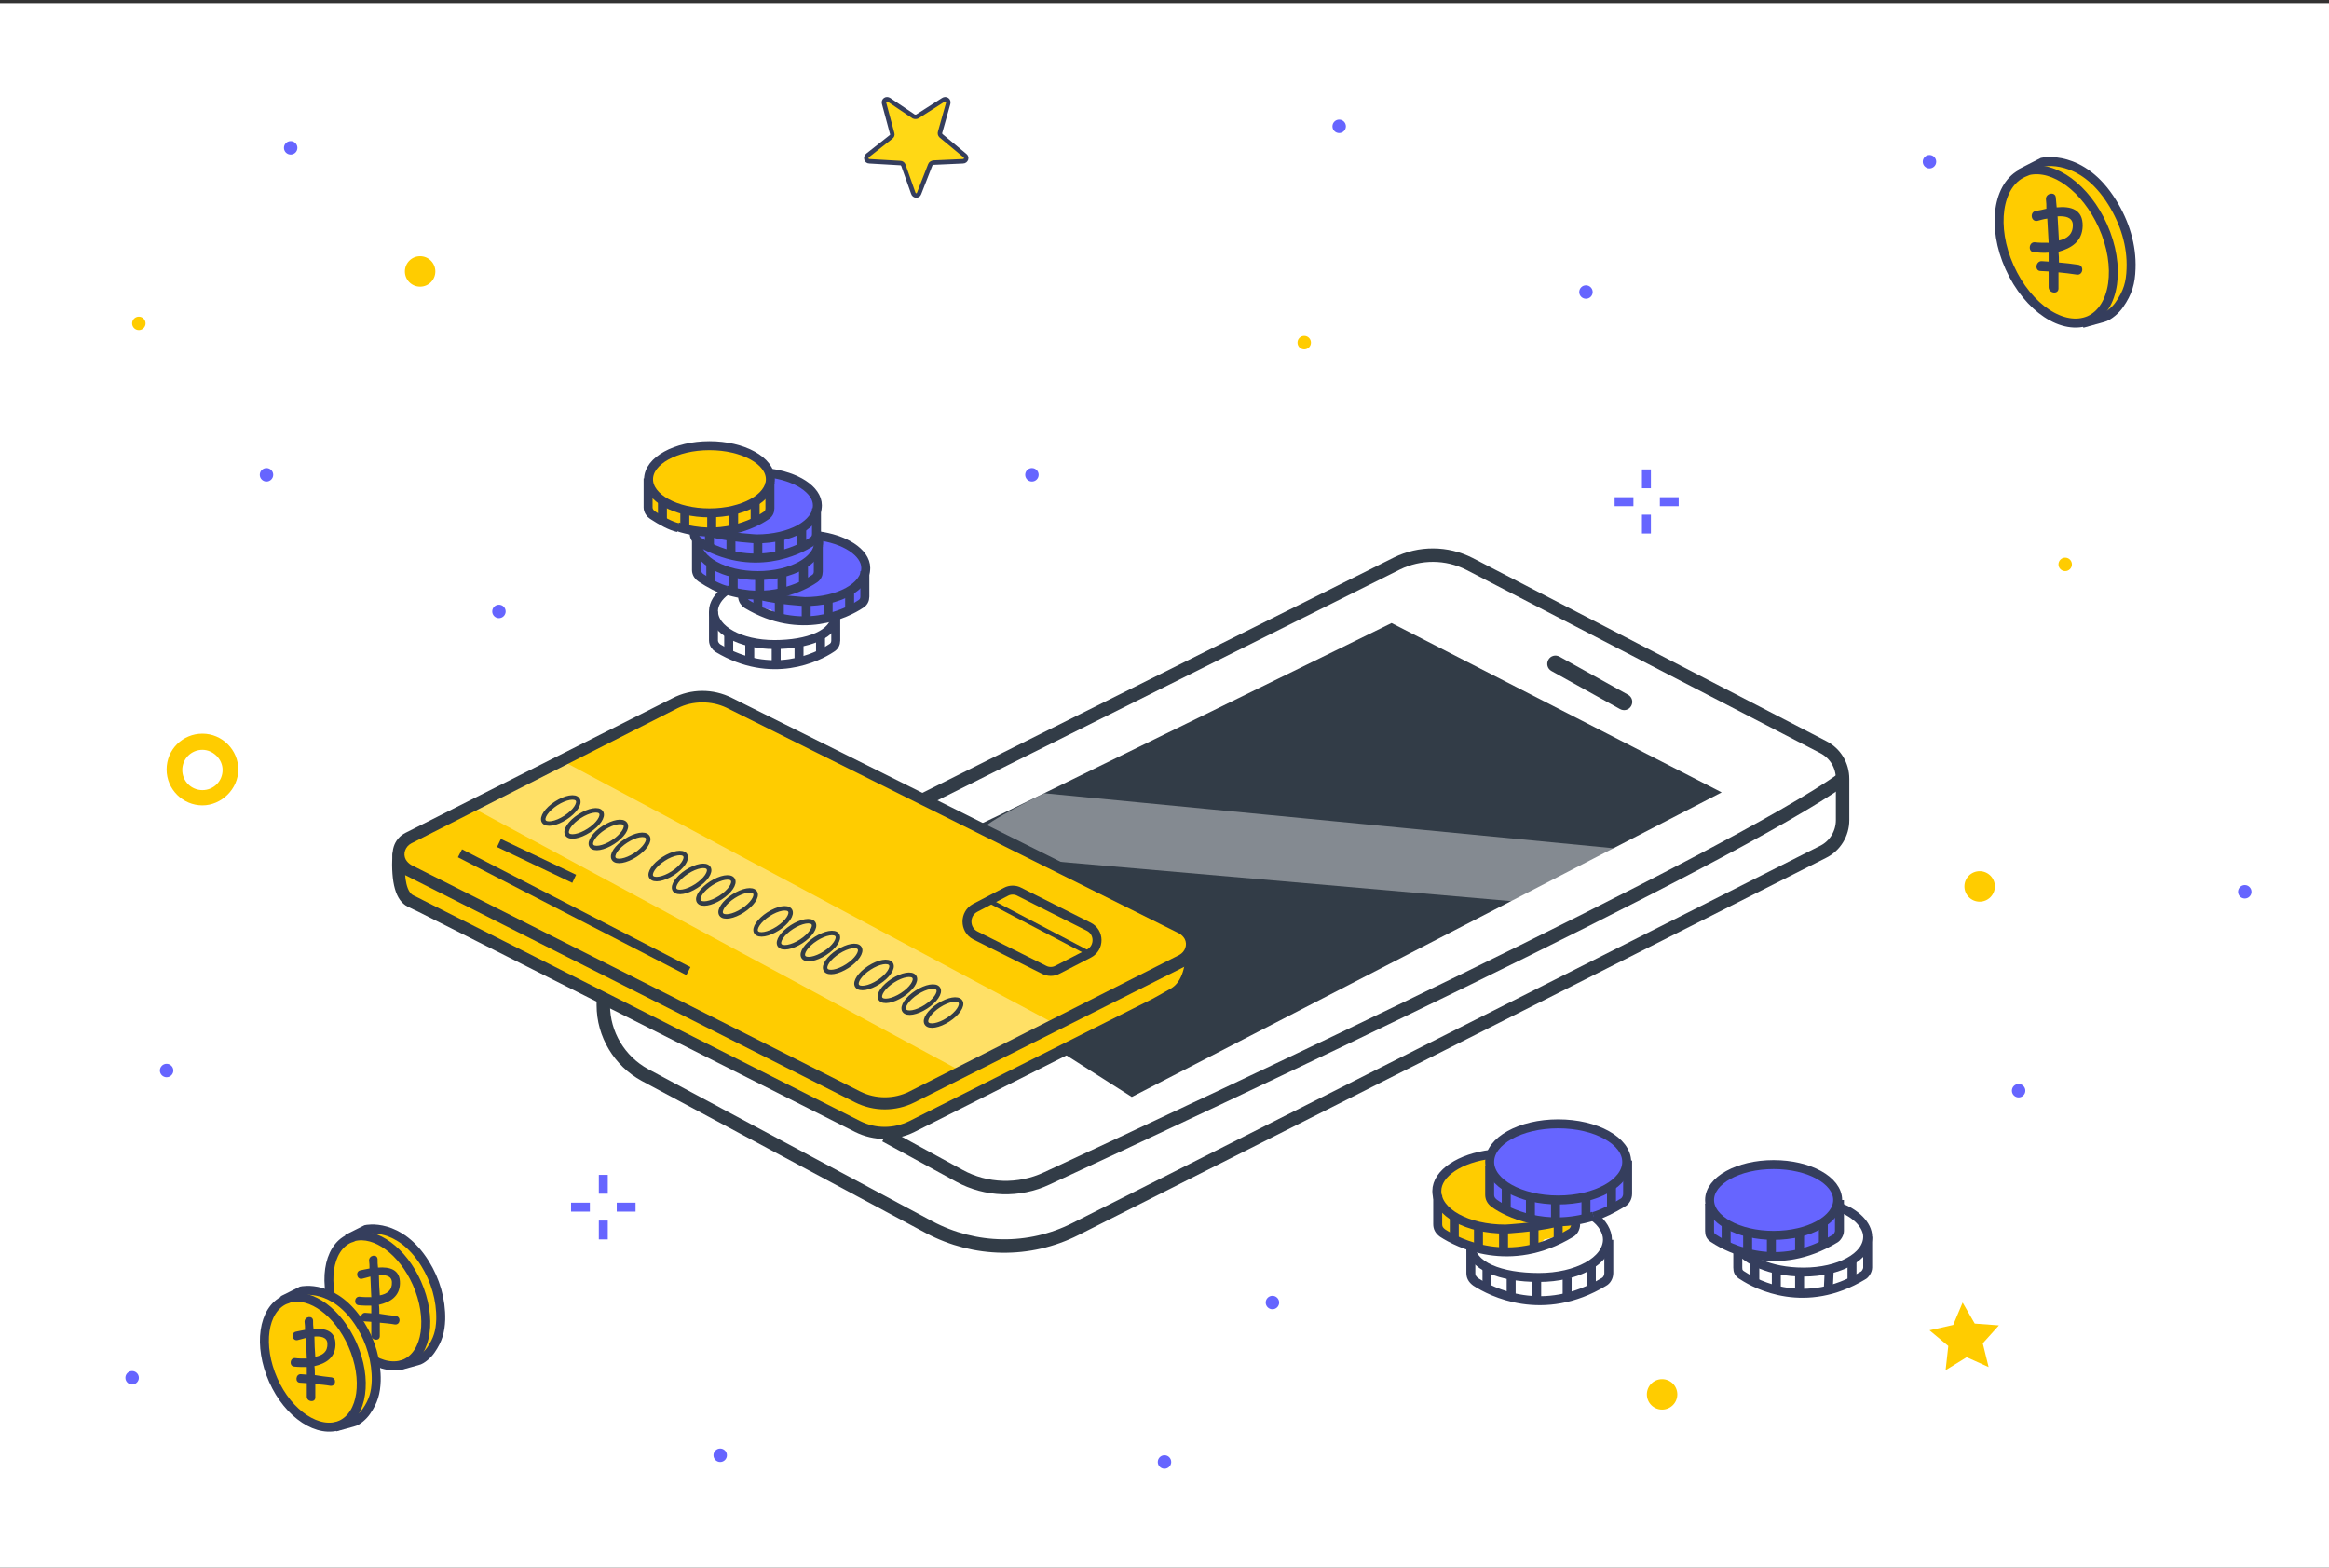 <?xml version="1.0" encoding="utf-8"?>
<!-- Generator: Adobe Illustrator 19.1.1, SVG Export Plug-In . SVG Version: 6.00 Build 0)  -->
<svg version="1.1" xmlns="http://www.w3.org/2000/svg" xmlns:xlink="http://www.w3.org/1999/xlink" x="0px" y="0px" width="520px"
	 height="350px" viewBox="0 0 520 350" style="enable-background:new 0 0 520 350;" xml:space="preserve">
<rect x="0" y="0" width="520" height="350" fill="#333333" stroke="none"/>
<style type="text/css">
	.st0{fill:#FFFFFF;}
	.st1{fill:#323C47;}
	.st2{fill:none;stroke:#323C47;stroke-width:3;stroke-miterlimit:10;}
	.st3{fill:#6665FF;}
	.st4{fill:#FFCC00;}
	.st5{fill:none;stroke:#353E5D;stroke-width:2;stroke-miterlimit:10;}
	.st6{fill:none;stroke:#323C47;stroke-width:2;stroke-miterlimit:10;}
	.st7{fill:#FFD815;stroke:#353E5D;stroke-miterlimit:10;}
	.st8{fill:none;stroke:#323C47;stroke-miterlimit:10;}
	.st9{opacity:0.4;fill:#FFFFFF;}
	.st10{fill:#353E5D;}
</style>
<g id="Слой_1">
	<polyline class="st0" points="229.7,159.9 363.7,169.1 334,183.6 234.6,175 218.8,165.6 	"/>
</g>
<g id="Слой_2">
	<rect x="0" y="0.7" class="st0" width="520" height="350"/>
	<path class="st1" d="M219.5,183.7c0.1,0.1,91.2-44.6,91.2-44.6l73.7,37.8l-131.7,68l-69-43.9L219.5,183.7z"/>
	<path class="st2" d="M204.7,179.3l107.2-53.5c5.1-2.5,11.1-2.5,16.2,0.1l79,40.9c2.7,1.4,4.3,4.1,4.3,7.1v9.2c0,3-1.7,5.8-4.4,7.1
		l-166.9,84.2c-10.3,5.2-22.4,5-32.6-0.4l-63.5-34c-5.7-3.1-9.3-9.1-9.3-15.6v-5.7L204.7,179.3z"/>
	<g>
		<circle class="st3" cx="450.7" cy="243.5" r="1.5"/>
	</g>
	<g>
		<circle class="st3" cx="501.2" cy="199.1" r="1.5"/>
	</g>
	<g>
		<circle class="st3" cx="111.4" cy="136.5" r="1.5"/>
	</g>
	<g>
		<circle class="st3" cx="284.1" cy="290.8" r="1.5"/>
	</g>
	<g>
		<circle class="st3" cx="260" cy="326.4" r="1.5"/>
	</g>
	<g>
		<circle class="st3" cx="29.5" cy="307.6" r="1.5"/>
	</g>
	<g>
		<circle class="st3" cx="230.4" cy="106" r="1.5"/>
	</g>
	<g>
		<circle class="st3" cx="64.9" cy="33" r="1.5"/>
	</g>
	<g>
		<circle class="st4" cx="291.2" cy="76.5" r="1.5"/>
	</g>
	<g>
		<circle class="st4" cx="461.1" cy="126" r="1.5"/>
	</g>
	<g>
		<circle class="st3" cx="299" cy="28.2" r="1.5"/>
	</g>
	<g>
		<circle class="st3" cx="59.5" cy="106" r="1.5"/>
	</g>
	<g>
		<circle class="st3" cx="37.2" cy="239" r="1.5"/>
	</g>
	<g>
		<circle class="st4" cx="31" cy="72.2" r="1.5"/>
	</g>
	<g>
		<circle class="st3" cx="160.8" cy="324.9" r="1.5"/>
	</g>
	<g>
		<circle class="st3" cx="354.1" cy="65.2" r="1.5"/>
	</g>
	<g>
		<circle class="st3" cx="430.8" cy="36.1" r="1.5"/>
	</g>
	<g>
		<circle class="st4" cx="442" cy="197.9" r="3.4"/>
	</g>
	<g>
		<circle class="st4" cx="93.8" cy="60.6" r="3.4"/>
	</g>
	<g>
		<circle class="st4" cx="371.1" cy="311.3" r="3.4"/>
	</g>
	<g>
		<circle class="st4" cx="170.7" cy="179.3" r="3.6"/>
	</g>
	<g>
		<path class="st4" d="M45.2,179.8c-4.4,0-8-3.6-8-8c0-4.5,3.6-8,8-8c4.4,0,8,3.6,8,8S49.4,179.8,45.2,179.8z M45.2,167.4
			c-2.5,0-4.5,2-4.5,4.5c0,2.5,2,4.5,4.5,4.5s4.5-2,4.5-4.5C49.7,169.4,47.5,167.4,45.2,167.4z"/>
	</g>
	<g>
		<g>
			<rect x="366.6" y="114.9" class="st3" width="2" height="4.2"/>
		</g>
		<g>
			<rect x="366.6" y="104.8" class="st3" width="2" height="4.2"/>
		</g>
		<g>
			<rect x="370.6" y="111" class="st3" width="4.2" height="2"/>
		</g>
		<g>
			<rect x="360.5" y="111" class="st3" width="4.2" height="2"/>
		</g>
	</g>
	<g>
		<g>
			<rect x="133.7" y="272.5" class="st3" width="2" height="4.2"/>
		</g>
		<g>
			<rect x="133.7" y="262.3" class="st3" width="2" height="4.2"/>
		</g>
		<g>
			<rect x="137.7" y="268.5" class="st3" width="4.2" height="2"/>
		</g>
		<g>
			<rect x="127.5" y="268.5" class="st3" width="4.2" height="2"/>
		</g>
	</g>
	<polygon class="st4" points="444,305.2 439.1,303 434.4,305.9 435,300.5 430.8,297 436.1,295.8 438.2,290.8 440.9,295.5 
		446.3,295.9 442.7,299.9 	"/>
	<g>
		<path class="st3" d="M409.5,270.9c0.5-2.1,1.3-4.2-0.2-6.4c-3.7-5-13.8-5.3-19.1-3.7c-3.5,1.1-11.4,6.1-7.9,10.6
			c-0.2,0.5-0.5,1.3,0,2.4c-0.2,1.1,0.2,2.4,1.1,2.9c2.1,1.3,4.2,1.8,6.4,2.1c0.5,0.5,1.1,1.1,1.8,1.1c1.6,0.2,3.2,0.2,4.8,0
			c0.8,0,1.6,0,2.6,0c0.8,0,1.3-0.2,1.8-0.8c0.5-0.2,1.3-0.2,1.8-0.5c0.5,0.2,1.3,0.2,2.4-0.2l5.3-2.9
			C411.9,274.3,411.1,271.6,409.5,270.9z"/>
		<g>
			<path class="st5" d="M410.6,269.5c3.7,1.3,6.4,4,6.4,6.6c0,4.5-6.4,7.9-14.3,7.9c-7.9,0-12.7-2.9-14.3-5"/>
			<path class="st5" d="M388,279v4c0,0.8,0.2,1.3,1.1,1.8c3.2,2.1,14,7.7,26.8,0c0.5-0.2,1.1-1.1,1.1-1.8v-6.9"/>
			<line class="st5" x1="391.8" y1="286.2" x2="391.8" y2="281.4"/>
			<line class="st5" x1="396.6" y1="288" x2="396.6" y2="283.8"/>
			<line class="st5" x1="401.8" y1="288.8" x2="401.8" y2="284.1"/>
			<line class="st5" x1="408.2" y1="288" x2="408.4" y2="283.8"/>
			<line class="st5" x1="413.5" y1="286.2" x2="413.5" y2="281.4"/>
		</g>
		<g>
			<ellipse class="st5" cx="396" cy="267.9" rx="14.3" ry="7.9"/>
			<path class="st5" d="M381.7,268.7v6.1c0,0.8,0.2,1.3,1.1,1.8c3.2,2.1,14,7.7,26.8,0c0.5-0.2,1.1-1.1,1.1-1.8v-6.9"/>
			<line class="st5" x1="385.4" y1="278" x2="385.4" y2="273.2"/>
			<line class="st5" x1="390.2" y1="280.4" x2="390.2" y2="275.6"/>
			<line class="st5" x1="395.5" y1="280.1" x2="395.5" y2="275.9"/>
			<line class="st5" x1="401.8" y1="279.6" x2="401.8" y2="275.1"/>
			<line class="st5" x1="407.1" y1="278" x2="407.1" y2="273.2"/>
		</g>
	</g>
	<path class="st4" d="M342.5,271.6c-0.6,0-0.8,0-1.4,0c-2.8-1.1-5.7-2.2-8.5-3.1c-0.3-2.2-0.3-3.7,0.6-6.2c0.8-1.7,0-4.5-2.5-4.2
		c-5.7,0.3-12.1,6.2-8.5,11c-0.8,0.8-1.7,2-1.7,2.8c-0.3,8.8,17.8,7.1,22.6,5.9c0.8-0.3,1.4-0.6,1.7-1.1c2-0.3,4-1.1,5.7-2
		c1.1-0.6,1.7-1.7,1.4-2.8C349,272.7,345.6,272.7,342.5,271.6z"/>
	<path class="st3" d="M363.4,257.7c-1.4-2-3.7-3.4-6.2-4.5c-2.8-2.5-8.5-2.5-13-1.4c-0.6,0-0.8,0-1.4,0c-6.5,0.6-9.9,4.5-10.2,11
		c0,0.8,0,1.7,0.3,2.2c-0.3,1.1,0,2.2,0.8,3.4c1.1,1.4,3.1,2.2,5.1,2.5c2.8,1.1,5.9,1.4,8.8,1.1c3.4,0.3,6.8,0.3,9.9-0.8
		c2.5-0.8,4.8-2.5,6.2-4.5C363.7,263.9,363.4,260.8,363.4,257.7z"/>
	<g>
		<path class="st5" d="M355.8,271.6c2,1.4,3.1,3.4,3.1,5.1c0,4.8-6.8,8.5-15.3,8.5c-8.5,0-15.3-2.5-15.3-7.4"/>
		<path class="st5" d="M328.4,278.6v5.6c0,0.8,0.3,1.4,1.1,2c3.4,2.2,15,8.2,28.6,0c0.6-0.3,1.1-1.1,1.1-2v-7.4"/>
		<line class="st5" x1="328.4" y1="277.8" x2="328.4" y2="278.6"/>
		<line class="st5" x1="332" y1="287.7" x2="332" y2="283.2"/>
		<line class="st5" x1="337.4" y1="289.4" x2="337.4" y2="285.2"/>
		<line class="st5" x1="343.1" y1="289.9" x2="343.1" y2="285.4"/>
		<line class="st5" x1="349.9" y1="289.4" x2="349.9" y2="285.2"/>
		<line class="st5" x1="355.3" y1="287.7" x2="355.3" y2="282.3"/>
	</g>
	<g>
		<path class="st5" d="M332.9,257.7c-6.8,0.8-12.1,4.2-12.1,8.2c0,4.8,6.8,8.5,15.3,8.5c0,0,6.2-0.3,11-1.4"/>
		<path class="st5" d="M321,266.8v6.5c0,0.8,0.3,1.4,1.1,2c3.4,2.2,15,8.2,28.6,0c0.6-0.3,1.1-1.1,1.1-2"/>
		<line class="st5" x1="324.7" y1="276.7" x2="324.7" y2="271.6"/>
		<line class="st5" x1="330.1" y1="279.2" x2="330.1" y2="274.1"/>
		<line class="st5" x1="335.7" y1="279.2" x2="335.7" y2="274.4"/>
		<line class="st5" x1="342.5" y1="278.6" x2="342.5" y2="274.1"/>
		<line class="st5" x1="347.9" y1="276.7" x2="347.9" y2="273"/>
	</g>
	<g>
		<ellipse class="st5" cx="347.9" cy="259.4" rx="15.3" ry="8.5"/>
		<path class="st5" d="M355.8,271.6c2-0.6,4.2-1.7,6.5-3.1c0.6-0.3,1.1-1.1,1.1-2v-7.4"/>
		<path class="st5" d="M332.6,260.2v6.5c0,0.8,0.3,1.4,1.1,2c2.8,2,11.3,6.2,22.1,2.8"/>
		<line class="st5" x1="336.3" y1="270.1" x2="336.3" y2="265.1"/>
		<line class="st5" x1="341.7" y1="272.1" x2="341.7" y2="267.6"/>
		<line class="st5" x1="347.3" y1="273" x2="347.3" y2="267.9"/>
		<line class="st5" x1="354.1" y1="271.8" x2="354.1" y2="267.6"/>
		<line class="st5" x1="359.8" y1="270.1" x2="359.8" y2="265.1"/>
	</g>
	<path class="st4" d="M91.6,201.2c-3.1-1.6-2.6-10.3-2.6-10.3l61.6-27.3c3.8-1.9,8.3-1.9,12.1-0.1l103.4,47.6c0,0,0.1,8.5-4.1,10.7
		c0,0-3.2,1.8-4.1,2.3c-9.5,4.8-54.2,27.3-54.2,27.3c-3.8,1.9-8.3,1.9-12.1,0c0,0-75.7-38.2-97.6-49.2
		C93.5,202.1,91.6,201.2,91.6,201.2z"/>
	<path class="st1" d="M91,202.4L91,202.4c1.3,0.6,2,1,2.3,1.1l97.6,49.2c4.2,2.1,9.1,2.1,13.3,0l54.2-27.3c0.7-0.3,2.1-1.1,4.2-2.3
		c3.3-1.7,4.9-5.7,4.8-11.9c0-0.5-0.3-1-0.8-1.2l-103.4-47.6c-4.1-2.1-9.1-2.1-13.3,0.1l-61.5,27.2c-0.5,0.2-0.8,0.7-0.8,1.1
		C87.3,197.1,88.3,201,91,202.4z M192.1,250.3L94.5,201c-0.2-0.1-0.9-0.5-2.2-1.1c-1.4-0.7-2.1-3.4-1.9-8.2l60.9-27
		c3.5-1.7,7.5-1.8,10.9-0.1L264.8,212c-0.1,4.7-1.3,7.5-3.4,8.7c-2.1,1.2-3.5,2-4.1,2.3L203,250.3C199.5,252,195.5,252,192.1,250.3z
		"/>
	<path class="st4" d="M91.2,194.3c-0.8-0.4-1.4-1-1.8-1.8c-1-2-0.2-4.4,1.8-5.4l59.5-30.2c3.8-1.9,8.3-1.9,12.1-0.1l101.1,50.4
		c0.8,0.4,1.4,1,1.8,1.8c1,2,0.2,4.4-1.8,5.4l-60.3,30.4c-3.8,1.9-8.3,1.9-12.1,0L91.2,194.3z"/>
	<path class="st6" d="M217.7,202.7l6.9-3.6c0.9-0.5,2.1-0.5,3,0l15.5,7.8c2.4,1.2,2.5,4.7,0,6l-7,3.6c-0.9,0.5-2.1,0.5-3,0
		l-15.4-7.7C215.3,207.5,215.3,204,217.7,202.7z"/>
	<path class="st7" d="M205.2,43.2l2.5-6.4c0.1-0.3,0.4-0.4,0.7-0.5L215,36c0.7,0,1-0.9,0.4-1.3l-5.3-4.4c-0.2-0.2-0.3-0.5-0.2-0.8
		l1.8-6.4c0.2-0.7-0.5-1.2-1.1-0.8l-5.8,3.7c-0.2,0.1-0.6,0.1-0.8,0l-5.5-3.7c-0.6-0.4-1.3,0.1-1.1,0.8l1.8,6.7
		c0.1,0.3,0,0.6-0.3,0.8l-5.2,4.1c-0.5,0.4-0.3,1.3,0.4,1.3l6.9,0.4c0.3,0,0.6,0.2,0.7,0.5l2.2,6.2C204.1,43.8,205,43.8,205.2,43.2z
		"/>
	<path class="st2" d="M197.7,253.5l16.5,9c6,3.3,13.3,3.5,19.5,0.6c35.2-16.3,153.1-71.5,177.7-89.2"/>
	<line class="st6" x1="102.7" y1="190.5" x2="153.7" y2="216.8"/>
	<line class="st6" x1="111.4" y1="188.2" x2="128.2" y2="196.2"/>
	<line class="st8" x1="220.8" y1="201.1" x2="243.1" y2="212.8"/>
	<path class="st1" d="M361.7,158.3l-15.3-8.5c-0.9-0.5-1.2-1.6-0.7-2.5l0,0c0.5-0.9,1.6-1.2,2.5-0.7l15.3,8.5
		c0.9,0.5,1.2,1.6,0.7,2.5v0C363.7,158.5,362.6,158.8,361.7,158.3z"/>
	<path class="st9" d="M219.5,185.2c0-1.5,13.7-8.1,13.7-8.1l127.3,12.3l-22.9,11.8L232,192L219.5,185.2z"/>
	<path class="st3" d="M165.9,132.1c-0.3,0.9,0.3,2,1.3,2.4c1.4,0.7,3.3,1.4,5,1.7c0.3,0.5,0.8,0.7,1.6,1c4.3,1.1,20.3,2.4,20-5.2
		c0-0.7-0.8-1.7-1.6-2.4c3.3-4.2-2.6-9.5-7.5-9.8c-2.3-0.3-3,2.1-2.3,3.7c0.7,2.3,0.7,3.5,0.4,5.5c-2.6,0.8-5.1,1.8-7.5,2.8
		c-0.5,0-0.8,0-1.3,0C171.2,132.8,168.1,132.8,165.9,132.1z"/>
	<path class="st3" d="M155.1,127.5c1.3,1.7,3.3,3.3,5.5,4c2.8,1,5.8,1,8.8,0.7c2.4,0.3,5.2,0,7.7-1c1.7-0.3,3.5-1,4.5-2.3
		c0.7-1,1-2,0.7-3c0.3-0.4,0.3-1.3,0.3-2c-0.1-5.8-3.3-9.3-8.9-9.8c-0.5,0-0.8,0-1.3,0c-4.1-1-9.2-1-11.6,1.3c-2.3,1-4.3,2.3-5.5,4
		C155.3,122.3,155.2,125.1,155.1,127.5z"/>
	<g>
		<path class="st5" d="M186.5,137.4c0,4.2-6.1,6.5-13.6,6.5c-7.6,0-13.6-3.3-13.6-7.5c0-1.6,1.1-3.3,2.8-4.5"/>
		<path class="st5" d="M159.3,136.5v6.5c0,0.7,0.5,1.4,1,1.7c12,7.2,22.3,2,25.3,0c0.7-0.4,1-1,1-1.7v-5"/>
		<line class="st5" x1="186.5" y1="138" x2="186.5" y2="137.2"/>
		<line class="st5" x1="183.2" y1="142" x2="183.2" y2="146"/>
		<line class="st5" x1="178.4" y1="143.9" x2="178.4" y2="147.6"/>
		<line class="st5" x1="173.3" y1="144" x2="173.3" y2="148.1"/>
		<line class="st5" x1="167.4" y1="143.9" x2="167.4" y2="147.6"/>
		<line class="st5" x1="162.7" y1="141.3" x2="162.7" y2="146"/>
	</g>
	<g>
		<path class="st5" d="M169.9,133c4.2,1,9.8,1.3,9.8,1.3c7.6,0,13.6-3.3,13.6-7.5c0-3.5-4.8-6.5-10.8-7.2"/>
		<path class="st5" d="M165.8,133.2c0,0.7,0.5,1.4,1,1.7c12,7.2,22.3,2,25.3,0c0.7-0.4,1-1,1-1.7v-5.7"/>
		<line class="st5" x1="189.7" y1="131.8" x2="189.7" y2="136.3"/>
		<line class="st5" x1="184.9" y1="134.1" x2="184.9" y2="138.6"/>
		<line class="st5" x1="180" y1="134.3" x2="180" y2="138.6"/>
		<line class="st5" x1="174" y1="134.1" x2="174" y2="138"/>
		<line class="st5" x1="169.2" y1="133.1" x2="169.2" y2="136.3"/>
	</g>
	<g>
		<ellipse class="st5" cx="169.2" cy="121" rx="13.6" ry="7.5"/>
		<path class="st5" d="M155.5,120.8v6.5c0,0.7,0.5,1.4,1,1.7c2,1.3,4,2.4,5.7,2.8"/>
		<path class="st5" d="M162.1,131.7c9.5,3.1,17.1-0.7,19.6-2.4c0.7-0.4,1-1,1-1.7v-5.7"/>
		<line class="st5" x1="179.4" y1="126" x2="179.4" y2="130.7"/>
		<line class="st5" x1="174.6" y1="128.3" x2="174.6" y2="132.4"/>
		<line class="st5" x1="169.6" y1="128.7" x2="169.6" y2="133.1"/>
		<line class="st5" x1="163.7" y1="128.3" x2="163.7" y2="132"/>
		<line class="st5" x1="158.7" y1="126" x2="158.7" y2="130.7"/>
	</g>
	<path class="st3" d="M155.2,118.1c-0.3,0.9,0.3,2,1.3,2.4c1.4,0.7,3.3,1.4,5,1.7c0.3,0.5,0.8,0.7,1.6,1c4.3,1.1,20.3,2.4,20-5.2
		c0-0.7-0.8-1.7-1.6-2.4c3.3-4.2-2.6-9.5-7.5-9.8c-2.3-0.3-3,2.1-2.3,3.7c0.7,2.3,0.7,3.5,0.4,5.5c-2.6,0.8-5.1,1.8-7.5,2.8
		c-0.5,0-0.8,0-1.3,0C160.4,118.8,157.3,118.8,155.2,118.1z"/>
	<path class="st4" d="M144.3,113.4c1.3,1.7,3.3,3.3,5.5,4c2.8,1,5.8,1,8.8,0.7c2.4,0.3,5.2,0,7.7-1c1.7-0.3,3.5-1,4.5-2.3
		c0.7-1,1-2,0.7-3c0.3-0.4,0.3-1.3,0.3-2c-0.1-5.8-3.3-9.3-8.9-9.8c-0.5,0-0.8,0-1.3,0c-4.1-1-9.2-1-11.6,1.3c-2.3,1-4.3,2.3-5.5,4
		C144.5,108.3,144.4,111.1,144.3,113.4z"/>
	<g>
		<path class="st5" d="M159.1,119c4.2,1,9.8,1.3,9.8,1.3c7.6,0,13.6-3.3,13.6-7.5c0-3.5-4.8-6.5-10.8-7.2"/>
		<path class="st5" d="M155,119.2c0,0.7,0.5,1.4,1,1.7c12,7.2,22.3,2,25.3,0c0.7-0.4,1-1,1-1.7v-5.7"/>
		<line class="st5" x1="179" y1="117.8" x2="179" y2="122.3"/>
		<line class="st5" x1="174.1" y1="120" x2="174.1" y2="124.6"/>
		<line class="st5" x1="169.2" y1="120.3" x2="169.2" y2="124.6"/>
		<line class="st5" x1="163.2" y1="120" x2="163.2" y2="124"/>
		<line class="st5" x1="158.4" y1="119" x2="158.4" y2="122.3"/>
	</g>
	<g>
		<ellipse class="st5" cx="158.4" cy="107" rx="13.6" ry="7.5"/>
		<path class="st5" d="M144.7,106.8v6.5c0,0.7,0.5,1.4,1,1.7c2,1.3,4,2.4,5.7,2.8"/>
		<path class="st5" d="M151.3,117.6c9.5,3.1,17.1-0.7,19.6-2.4c0.7-0.4,1-1,1-1.7v-5.7"/>
		<line class="st5" x1="168.6" y1="112" x2="168.6" y2="116.6"/>
		<line class="st5" x1="163.8" y1="114.2" x2="163.8" y2="118.3"/>
		<line class="st5" x1="158.9" y1="114.6" x2="158.9" y2="119"/>
		<line class="st5" x1="152.9" y1="114.2" x2="152.9" y2="117.9"/>
		<line class="st5" x1="147.9" y1="112" x2="147.9" y2="116.6"/>
	</g>
	<path class="st4" d="M475.2,55.7c-0.4-2.9-1.6-5.4-3.1-7.9c-1.6-2.6-3.4-6.2-5.5-8.4c-3.7-4-12.5-3.8-16.1,0.2
		c-4.6,5.1-4.6,11.4-1.9,17.3c0,0.3-0.1,0.7-0.1,0.9c0,4.2,3.1,6.6,5.9,9.5c0.4,0.4,0.8,0.8,1.2,0.9c2.9,2.9,6.9,4.5,11.2,3.4
		C473.6,69.9,476.2,61.7,475.2,55.7z"/>
	<path class="st5" d="M469.5,50.4c4.1,9.1,2.7,18.5-3,21.1c-5.8,2.5-13.7-2.7-17.8-11.8c-4.1-9.1-2.7-18.5,3-21.1
		c0.4-0.2,0.8-0.3,1.2-0.5C458.6,36.8,465.7,42,469.5,50.4z"/>
	<path class="st5" d="M464.9,72.2l4.7-1.3c1.2-0.3,2.9-1.8,3.6-2.9c1.9-2.7,2.5-4.9,2.6-8c0.2-5.2-1.4-10.3-4.2-14.8
		c-6.8-11-15.6-9-15.6-9l-4.9,2.5"/>
	<path class="st10" d="M465,50.5c0.1-3.8-2.7-4.5-5.8-4.2c-0.1-0.8-0.1-1.4-0.2-2.2c-0.1-1.4-2.3-1-2.2,0.4c0.1,0.7,0.1,1.4,0.1,2.1
		c-0.8,0.2-1.7,0.4-2.4,0.5c-1.4,0.3-1,2.5,0.4,2.2c0.5-0.1,1.3-0.4,2.2-0.5c0.1,1.8,0.2,3.6,0.3,5.4c-1.2,0-2.2,0-3-0.1
		c-1.4-0.2-1.7,2.1-0.3,2.2c1,0.1,2.2,0.2,3.3,0.1c0,0.7,0,1.3,0,2c-0.5,0-1-0.1-1.5-0.1c-1.4-0.1-1.7,2.2-0.3,2.2
		c0.7,0,1.2,0.1,1.8,0.1c0,1.2,0,2.4,0,3.5c0,1.4,2.2,1.7,2.2,0.3c0-1.2,0-2.4,0-3.6c1.3,0.1,2.7,0.3,4.1,0.5c1.4,0.2,1.7-2,0.3-2.2
		c-1.4-0.2-2.9-0.4-4.3-0.5c0-0.8,0-1.6-0.1-2.4C462.5,55.4,464.9,53.9,465,50.5z M459.4,48.3c1.7-0.1,3.3,0.2,3.4,1.8
		c0.1,2.2-1.3,3.2-3.1,3.6C459.6,52,459.5,50.1,459.4,48.3z"/>
	<path class="st4" d="M98,290.9c-0.3-2.4-1.4-4.6-2.7-6.7c-1.4-2.2-2.9-5.2-4.7-7.1c-3.1-3.4-10.6-3.2-13.7,0.1
		c-3.9,4.3-3.9,9.7-1.6,14.7c0,0.2-0.1,0.6-0.1,0.8c0,3.6,2.7,5.6,5,8c0.3,0.3,0.7,0.7,1,0.8c2.5,2.4,5.9,3.8,9.5,2.9
		C96.6,303,98.8,296.1,98,290.9z"/>
	<path class="st5" d="M93.1,286.5c3.4,7.7,2.3,15.7-2.6,17.9c-4.9,2.1-11.7-2.3-15.1-10c-3.4-7.7-2.3-15.7,2.6-17.9
		c0.3-0.1,0.7-0.2,1-0.4C83.9,274.9,89.9,279.3,93.1,286.5z"/>
	<path class="st5" d="M89.2,304.9l4-1.1c1-0.2,2.4-1.5,3-2.4c1.6-2.3,2.1-4.2,2.2-6.8c0.1-4.4-1.2-8.8-3.5-12.5
		c-5.8-9.3-13.2-7.6-13.2-7.6l-4.2,2.1"/>
	<path class="st10" d="M89.3,286.6c0.1-3.2-2.3-3.8-4.9-3.6c-0.1-0.7-0.1-1.2-0.1-1.9c-0.1-1.2-1.9-0.9-1.9,0.3
		c0.1,0.6,0.1,1.2,0.1,1.8c-0.7,0.1-1.4,0.3-2,0.4c-1.2,0.2-0.9,2.1,0.3,1.9c0.5-0.1,1.1-0.3,1.9-0.5c0.1,1.5,0.1,3,0.2,4.6
		c-1,0-1.9,0-2.6-0.1c-1.2-0.1-1.4,1.8-0.2,1.9c0.9,0.1,1.9,0.1,2.8,0.1c0,0.6,0,1.1,0,1.7c-0.4,0-0.9-0.1-1.3-0.1
		c-1.2-0.1-1.4,1.9-0.2,1.9c0.6,0,1,0.1,1.5,0.1c0,1,0,2,0,3c0,1.2,1.9,1.4,1.9,0.2c0-1,0-2,0-3c1.1,0.1,2.3,0.2,3.4,0.4
		c1.2,0.1,1.4-1.7,0.2-1.9c-1.2-0.1-2.4-0.3-3.7-0.5c0-0.7,0-1.4-0.1-2C87.2,290.7,89.2,289.4,89.3,286.6z M84.6,284.7
		c1.4-0.1,2.8,0.1,2.9,1.5c0.1,1.9-1.1,2.7-2.7,3C84.7,287.8,84.6,286.2,84.6,284.7z"/>
	<path class="st4" d="M83.6,304.6c-0.3-2.4-1.4-4.6-2.7-6.7c-1.4-2.2-2.9-5.2-4.7-7.1c-3.1-3.4-10.6-3.2-13.7,0.1
		c-3.9,4.3-3.9,9.7-1.6,14.7c0,0.2-0.1,0.6-0.1,0.8c0,3.6,2.7,5.6,5,8c0.3,0.3,0.7,0.7,1,0.8c2.5,2.4,5.9,3.8,9.5,2.9
		C82.2,316.7,84.4,309.8,83.6,304.6z"/>
	<path class="st5" d="M78.7,300.2c3.4,7.7,2.3,15.7-2.6,17.9c-4.9,2.1-11.7-2.3-15.1-10c-3.4-7.7-2.3-15.7,2.6-17.9
		c0.3-0.1,0.7-0.2,1-0.4C69.5,288.6,75.5,293,78.7,300.2z"/>
	<path class="st5" d="M74.8,318.6l4-1.1c1-0.2,2.4-1.5,3-2.4c1.6-2.3,2.1-4.2,2.2-6.8c0.1-4.4-1.2-8.8-3.5-12.5
		c-5.8-9.3-13.2-7.6-13.2-7.6l-4.2,2.1"/>
	<path class="st10" d="M74.9,300.3c0.1-3.2-2.3-3.8-4.9-3.6c-0.1-0.7-0.1-1.2-0.1-1.9c-0.1-1.2-1.9-0.9-1.9,0.3
		c0.1,0.6,0.1,1.2,0.1,1.8c-0.7,0.1-1.4,0.3-2,0.4c-1.2,0.2-0.9,2.1,0.3,1.9c0.5-0.1,1.1-0.3,1.9-0.5c0.1,1.5,0.1,3,0.2,4.6
		c-1,0-1.9,0-2.6-0.1c-1.2-0.1-1.4,1.8-0.2,1.9c0.9,0.1,1.9,0.1,2.8,0.1c0,0.6,0,1.1,0,1.7c-0.4,0-0.9-0.1-1.3-0.1
		c-1.2-0.1-1.4,1.9-0.2,1.9c0.6,0,1,0.1,1.5,0.1c0,1,0,2,0,3c0,1.2,1.9,1.4,1.9,0.2c0-1,0-2,0-3c1.1,0.1,2.3,0.2,3.4,0.4
		c1.2,0.1,1.4-1.7,0.2-1.9c-1.2-0.1-2.4-0.3-3.7-0.5c0-0.7,0-1.4-0.1-2C72.8,304.4,74.8,303.1,74.9,300.3z M70.2,298.4
		c1.4-0.1,2.8,0.1,2.9,1.5c0.1,1.9-1.1,2.7-2.7,3C70.3,301.5,70.2,299.9,70.2,298.4z"/>
	<polygon class="st9" points="109.4,179 126,170.1 235.2,228.4 214.3,239 106.2,180.7 	"/>
	<g>
		
			<ellipse transform="matrix(-0.84 0.542 -0.542 -0.84 328.421 265.051)" class="st8" cx="125.2" cy="180.9" rx="4.5" ry="1.9"/>
		
			<ellipse transform="matrix(-0.84 0.542 -0.542 -0.84 339.585 267.541)" class="st8" cx="130.4" cy="183.8" rx="4.5" ry="1.9"/>
		
			<ellipse transform="matrix(-0.84 0.542 -0.542 -0.84 350.852 269.435)" class="st8" cx="135.7" cy="186.4" rx="4.5" ry="1.9"/>
		
			<ellipse transform="matrix(-0.84 0.542 -0.542 -0.84 361.603 272.046)" class="st8" cx="140.7" cy="189.3" rx="4.5" ry="1.9"/>
		
			<ellipse transform="matrix(-0.84 0.542 -0.542 -0.84 379.29 274.857)" class="st8" cx="149.2" cy="193.3" rx="4.5" ry="1.9"/>
		
			<ellipse transform="matrix(-0.84 0.542 -0.542 -0.84 390.454 277.346)" class="st8" cx="154.4" cy="196.2" rx="4.5" ry="1.9"/>
		
			<ellipse transform="matrix(-0.84 0.542 -0.542 -0.84 401.722 279.241)" class="st8" cx="159.7" cy="198.8" rx="4.5" ry="1.9"/>
		
			<ellipse transform="matrix(-0.84 0.542 -0.542 -0.84 412.472 281.852)" class="st8" cx="164.7" cy="201.7" rx="4.5" ry="1.9"/>
		
			<ellipse transform="matrix(-0.84 0.542 -0.542 -0.84 428.95 284.907)" class="st8" cx="172.5" cy="205.6" rx="4.5" ry="1.9"/>
		
			<ellipse transform="matrix(-0.84 0.542 -0.542 -0.84 440.114 287.397)" class="st8" cx="177.7" cy="208.5" rx="4.5" ry="1.9"/>
		
			<ellipse transform="matrix(-0.84 0.542 -0.542 -0.84 451.381 289.291)" class="st8" cx="183.1" cy="211.1" rx="4.5" ry="1.9"/>
		
			<ellipse transform="matrix(-0.84 0.542 -0.542 -0.84 462.132 291.902)" class="st8" cx="188.1" cy="214" rx="4.5" ry="1.9"/>
		
			<ellipse transform="matrix(-0.84 0.542 -0.542 -0.84 476.936 294.836)" class="st8" cx="195" cy="217.7" rx="4.5" ry="1.9"/>
		
			<ellipse transform="matrix(-0.84 0.542 -0.542 -0.84 488.1 297.326)" class="st8" cx="200.2" cy="220.6" rx="4.5" ry="1.9"/>
		
			<ellipse transform="matrix(-0.84 0.542 -0.542 -0.84 499.368 299.22)" class="st8" cx="205.6" cy="223.2" rx="4.5" ry="1.9"/>
		
			<ellipse transform="matrix(-0.84 0.542 -0.542 -0.84 510.118 301.832)" class="st8" cx="210.6" cy="226.1" rx="4.5" ry="1.9"/>
	</g>
	<path class="st1" d="M90.6,185.9c-2.7,1.3-3.7,4.6-2.3,7.2c0.5,1,1.3,1.9,2.4,2.4l100.2,50.6c4.2,2.1,9.1,2.1,13.3,0l60.3-30.3
		c2.7-1.3,3.7-4.6,2.4-7.2c-0.5-1.1-1.3-1.9-2.4-2.4l-101.1-50.4c-4.2-2.1-9.1-2.1-13.3,0.1L90.6,185.9z M203,243.7
		c-3.4,1.7-7.5,1.7-10.9,0L91.8,193.1c-0.5-0.3-0.9-0.7-1.2-1.2c-0.7-1.3-0.1-2.9,1.2-3.6l59.5-30.2c3.4-1.7,7.5-1.7,10.9-0.1
		l101.1,50.4c0.5,0.3,0.9,0.7,1.2,1.2c0.7,1.3,0.1,2.9-1.2,3.6L203,243.7z"/>
</g>
</svg>

